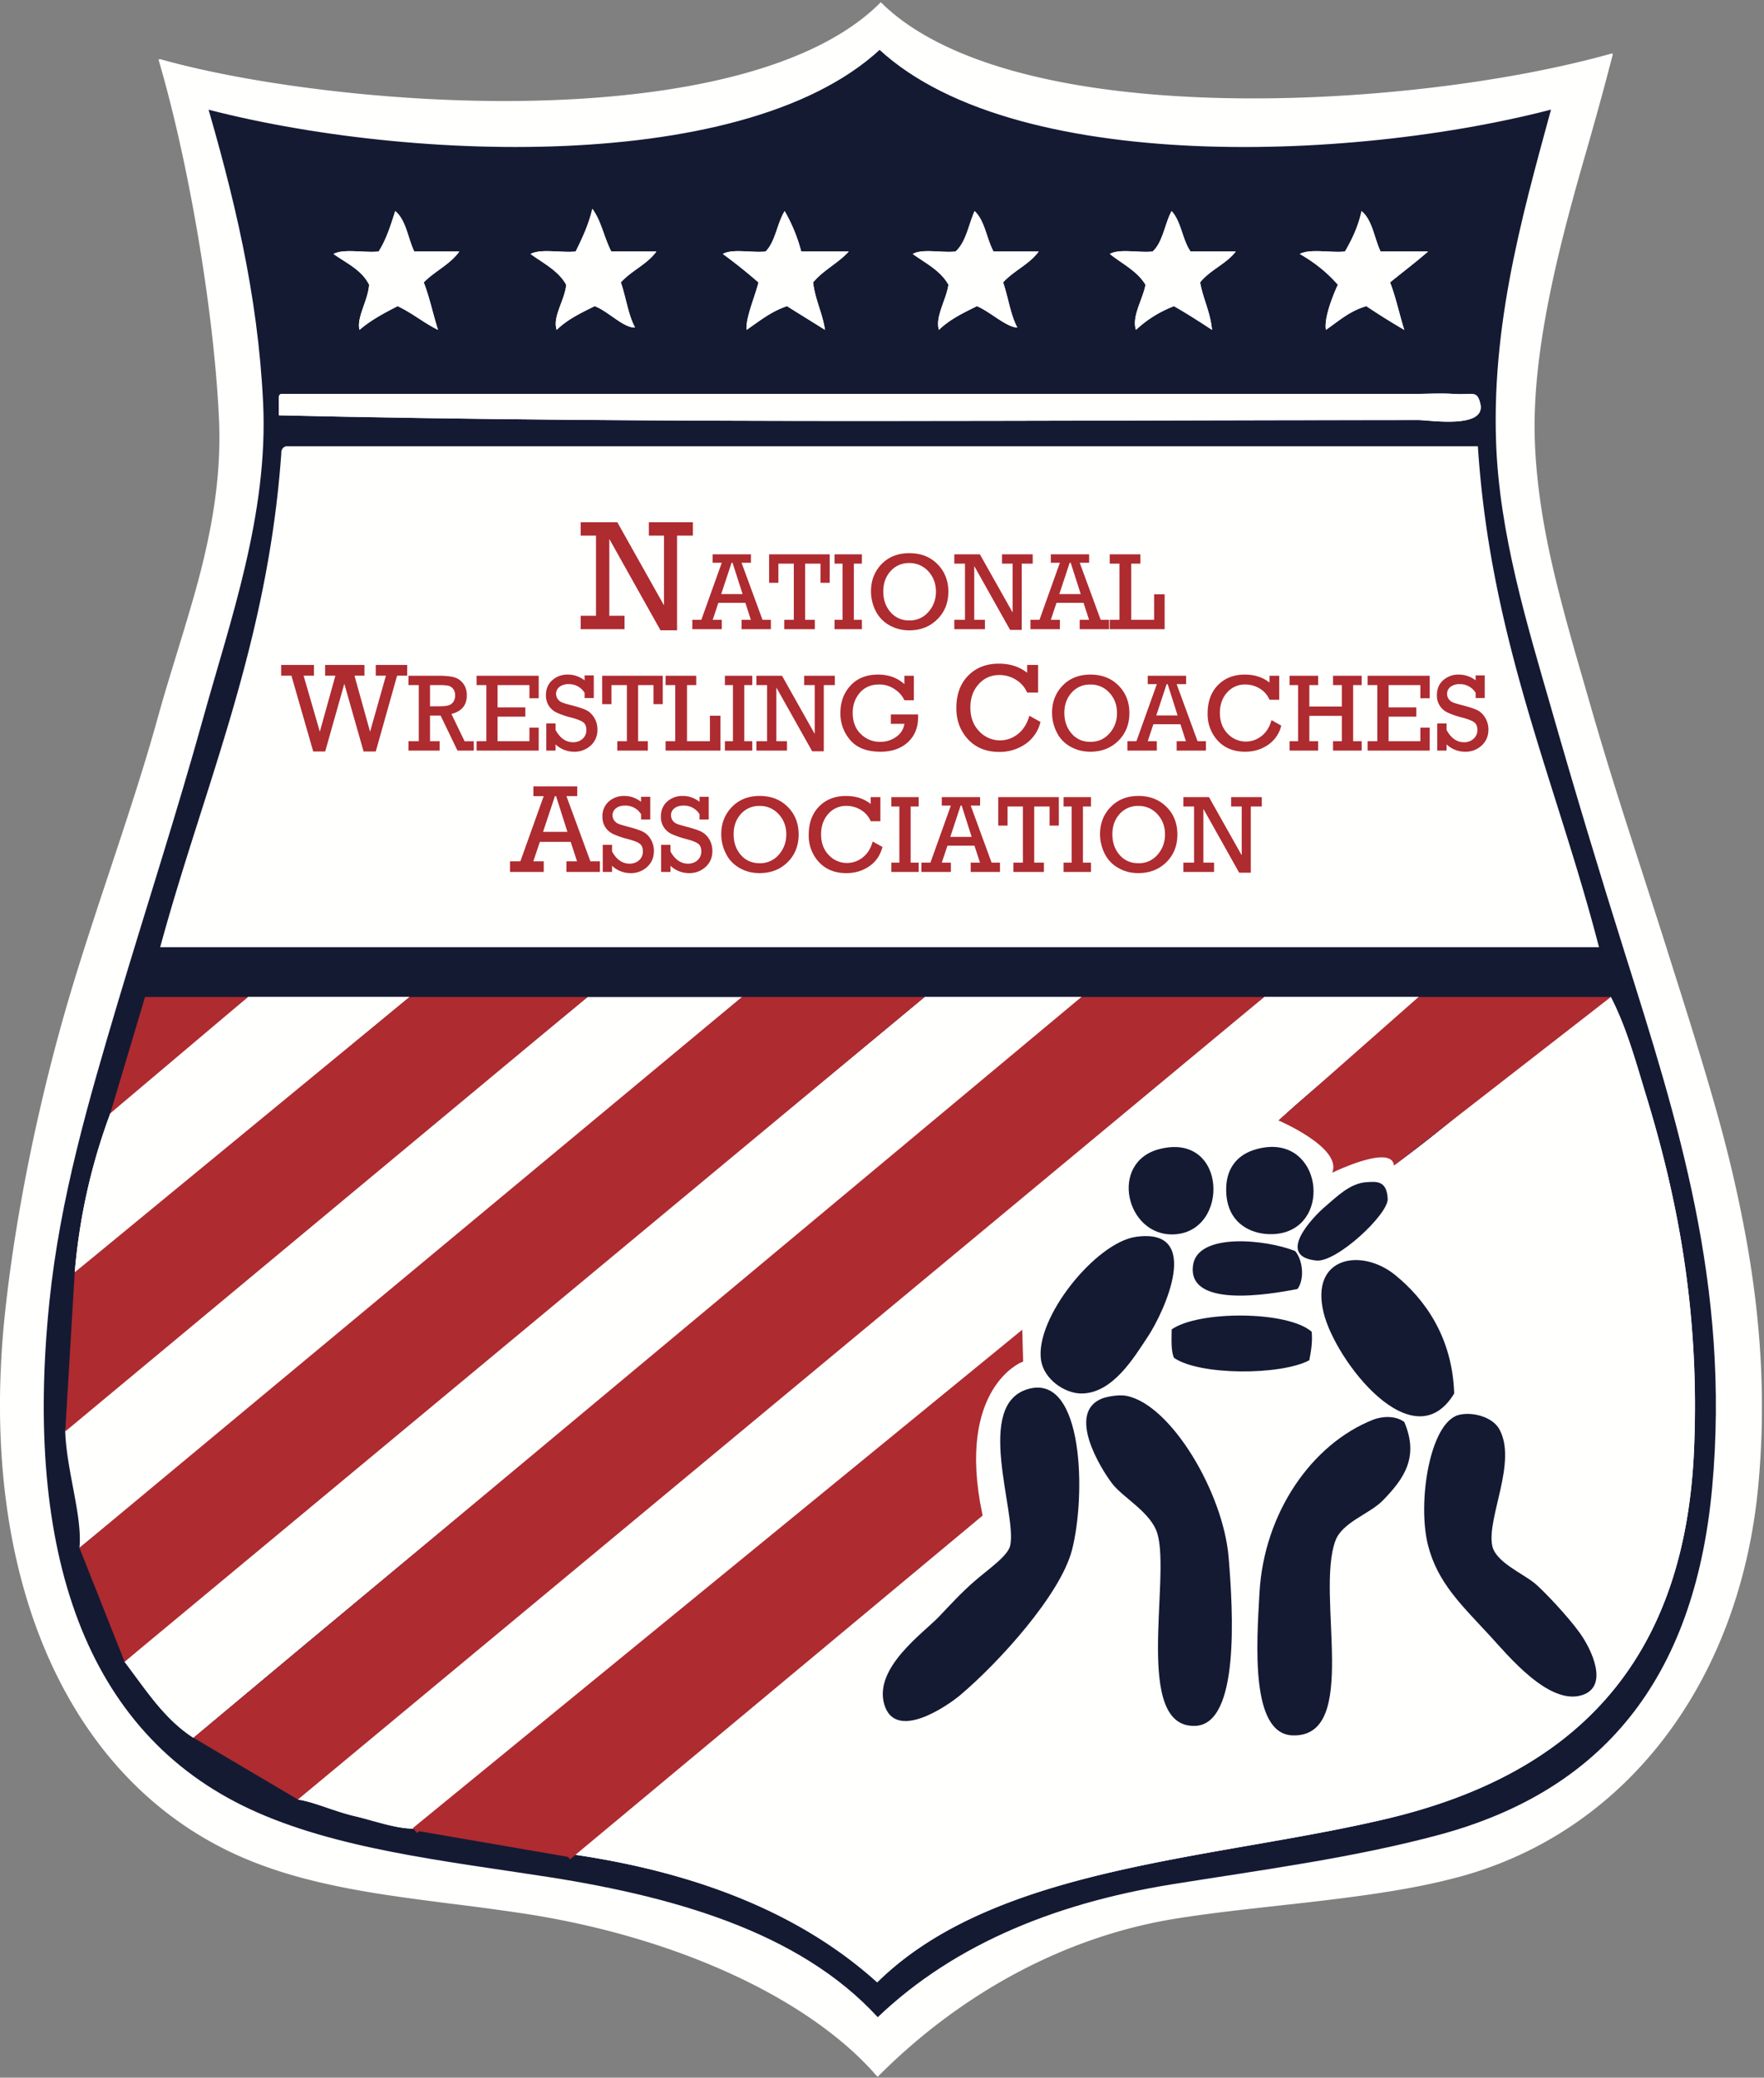 <svg width="62" height="73" viewBox="0 0 62 73" xmlns="http://www.w3.org/2000/svg"><rect x="0" y="0" width="62" height="73" fill="#808080" stroke="none"/><g fill="none" fill-rule="evenodd"><g fill="#FFFFFE"><path d="M5.606 25.15c.943-3.398 2.311-6.654 2.129-10.475-.18-3.774-1.06-8.981-2.13-12.603 7.122 2 20.843 2.632 25.378-1.964 4.528 4.59 18.59 3.808 25.705 1.801-.999 3.718-2.938 9.16-2.783 13.584.108 3.169 1.123 6.4 1.965 9.33.855 2.981 1.769 5.653 2.619 8.346 1.847 5.872 3.93 11.797 3.274 18.986-.636 6.927-4.648 12.17-10.478 13.749-3.052.822-6.863.969-9.987 1.472-4.218.681-7.847 2.916-10.478 5.565-2.573-3.028-7.556-4.987-12.28-5.728-3.663-.566-7.257-.704-10.315-2.127-6.013-2.797-8.931-9.98-8.022-18.823.38-3.69 1.256-7.806 2.292-11.292.994-3.33 2.18-6.47 3.11-9.821"/><path d="M58.284 32.657c-.22-.69-1.027-3.187-1.194-3.708-.502-1.57-.892-2.837-1.258-4.116l-.414-1.429c-.795-2.76-1.2-4.455-1.421-6.264a18.844 18.844 0 0 1-.132-1.646c-.053-1.525.136-3.246.539-5.217.276-1.35.632-2.737 1.137-4.507-.027.094.851-2.926 1.09-3.803-3.766 1.052-9.057 1.676-13.766 1.556-5.516-.142-9.775-1.25-11.882-3.358-2.113 2.114-6.311 3.254-11.718 3.438-4.645.159-9.848-.43-13.6-1.473 1.06 3.622 1.931 8.79 2.11 12.543.066 1.396-.068 2.783-.384 4.29-.239 1.143-.493 2.043-1.1 4.018a79.424 79.424 0 0 0-.647 2.18c-.415 1.495-.827 2.796-1.62 5.182l-.14.425c-.674 2.029-.993 3.016-1.35 4.214C1.45 38.623.607 42.72.242 46.267c-.918 8.926 2.068 16.024 8 18.783 1.065.495 2.243.86 3.632 1.146 1.07.22 2.015.36 3.944.606 1.479.19 1.976.255 2.728.372 5.162.81 9.864 2.897 12.275 5.709 2.884-2.892 6.548-4.913 10.47-5.546.912-.147 1.756-.252 3.424-.437.928-.103.983-.109 1.34-.15 2.31-.266 3.83-.51 5.219-.885 5.82-1.576 9.815-6.811 10.449-13.713.28-3.07.08-6.055-.545-9.23-.477-2.426-1.04-4.412-2.285-8.34a3992.11 3992.11 0 0 1-.61-1.925zm.243.5a386.549 386.549 0 0 0 .443 1.402c1.245 3.93 1.81 5.918 2.287 8.347.626 3.183.827 6.175.546 9.253-.637 6.934-4.653 12.198-10.507 13.783-1.395.376-2.917.62-5.231.887-.357.041-.412.047-1.34.15-1.667.185-2.51.29-3.42.436-3.918.633-7.58 2.658-10.457 5.554-2.446-2.813-7.148-4.907-12.314-5.717a92.28 92.28 0 0 0-2.725-.37c-1.931-.247-2.877-.387-3.95-.608-1.395-.288-2.579-.654-3.65-1.152C2.242 62.347-.757 55.216.163 46.259c.367-3.552 1.21-7.654 2.294-11.3.358-1.198.677-2.187 1.351-4.216l.141-.425c.792-2.385 1.203-3.685 1.618-5.179.16-.577.314-1.09.603-2.033.652-2.121.905-3.02 1.144-4.159.314-1.501.447-2.881.381-4.27-.18-3.77-1.059-8.975-2.127-12.593 3.798 1.003 9.03 1.599 13.695 1.44 5.412-.185 9.606-1.33 11.692-3.444 2.135 2.108 6.39 3.222 11.912 3.363 4.73.121 10.047-.51 13.81-1.572-.16.825-1.088 4.018-1.06 3.92-.504 1.769-.86 3.154-1.135 4.502-.402 1.965-.59 3.68-.537 5.199.018.53.062 1.075.13 1.639.22 1.803.625 3.496 1.42 6.251l.413 1.43c.367 1.278.756 2.544 1.257 4.112.167.522.975 3.018 1.195 3.71l.167.524z" fill-rule="nonzero"/></g><path d="M10.054 15.676h41.891s.333 6.195 4.257 17.602H5.63s4.838-17.09 4.424-17.602M26.094 35.083c.076.297-.348.455-.5.584-7.41 6.22-15.226 12.639-22.783 18.77.106-1.113-.86-2.74-.5-4.087.109-.413 1.54-1.48 2.169-2.002 5.213-4.325 11.258-9.202 16.19-13.265h5.424" fill="#FFFFFE"/><path d="M14.39 35.031H8.717c-1.625 1.35-3.337 2.615-4.84 4.087a20.963 20.963 0 0 0-1.25 5.588c3.991-3.155 7.845-6.446 11.765-9.675zm1.753-26.194H14.56c-.226-.471-.286-1.107-.669-1.42-.16.505-.322 1.014-.584 1.42-.502.054-1.223-.11-1.584.087.451.321.992.56 1.25 1.08-.035.553-.451 1.159-.336 1.586.387-.336.862-.59 1.338-.833.512.238.914.585 1.42.833-.176-.547-.298-1.149-.502-1.667.384-.395.926-.63 1.25-1.086zm6.928 0h-1.585c-.25-.474-.356-1.09-.668-1.5-.13.563-.357 1.035-.585 1.5-.5.054-1.222-.11-1.585.087.446.326.972.58 1.252 1.08-.045.543-.49 1.122-.333 1.586.363-.359.847-.594 1.335-.833.482.182 1.007.767 1.418.75-.244-.45-.319-1.071-.5-1.584.367-.411.923-.633 1.25-1.086zm2.503 26.78c.154-.13.58-.291.502-.586h-5.425c-4.931 4.065-10.978 8.94-16.19 13.264-.63.522-2.182 1.575-2.168 2.004.047 1.382.606 2.971.5 4.086a1803.056 1803.056 0 0 0 22.781-18.768zm4.256-26.78h-1.669a5.711 5.711 0 0 0-.583-1.42c-.268.432-.322 1.071-.669 1.42-.475.054-1.165-.11-1.502.087.431.312.849.651 1.252.999-.129.513-.459 1.264-.418 1.667.447-.305.856-.646 1.42-.833.442.278.89.552 1.336.833-.094-.604-.343-1.048-.419-1.667.352-.429.883-.675 1.252-1.086zm6.676 0H34.92c-.246-.45-.303-1.087-.667-1.42-.212.483-.301 1.093-.669 1.42-.475.054-1.165-.11-1.502.087.45.326.975.58 1.253 1.08-.07.517-.477 1.136-.333 1.586.363-.359.849-.594 1.334-.833.47.196 1.035.743 1.42.75-.243-.45-.32-1.071-.5-1.584.369-.411.924-.633 1.25-1.086zm.752 26.945c.311-.259.882-.505.753-.75H32.5c-9.371 7.79-18.878 15.441-28.122 23.356.734.962 1.385 2.007 2.42 2.672 10.002-8.395 20.467-16.955 30.46-25.278zm6.176-26.945h-1.588c-.289-.406-.33-1.06-.668-1.42-.244.453-.304 1.089-.666 1.42-.476.054-1.166-.11-1.503.087.43.344.959.596 1.252 1.08-.086.499-.495 1.12-.334 1.586.37-.351.817-.63 1.334-.833.462.263.9.546 1.338.833-.06-.637-.313-1.08-.418-1.667.343-.436.915-.645 1.253-1.086zm6.758 0h-1.668c-.225-.471-.286-1.107-.67-1.42-.119.55-.338 1-.582 1.42-.502.054-1.224-.11-1.587.087.51.295.964.646 1.337 1.08-.194.423-.49 1.183-.419 1.586.443-.307.837-.666 1.42-.833.433.287.877.57 1.334.833-.175-.547-.296-1.149-.5-1.667.443-.364.905-.71 1.335-1.086zm-.334 5.923c.39 0 2.396.326 2.168-.584-.117-.474-.25-.29-.915-.334-.488-.03-1.037 0-1.338 0H9.888c-.1.014-.093.13-.086.253v.497c13.069.306 26.752.168 40.056.168zM5.63 33.28h50.57c-1.495-5.79-3.812-10.758-4.257-17.6h-41.89c-.105.032-.172.106-.166.248-.478 6.727-2.716 11.69-4.257 17.351zm53.908 17.685c.215-4.926-.608-8.954-1.669-12.432-.37-1.204-.695-2.42-1.254-3.502-.803.203-1.4.842-2.003 1.334-1.852 1.533-3.587 3.098-5.507 4.507-.638-.538-1.668-.09-2.169.249-.242-1.009-.952-1.553-2-1.752 1.353-1.26 3.143-2.638 4.504-3.838.151-.13.632-.234.417-.5h-5.424C33.74 43.681 23.03 52.798 12.473 61.476c-.68.559-1.514.992-2.002 1.752.577.086 1.262.41 2.002.585.685.158 1.674.524 2.251.416.529-.104 2.029-1.55 2.673-2.086 6.144-5.101 12.613-10.6 18.527-15.35a2.03 2.03 0 0 0-.168 1c-1.577.619-1.737 3.172-1.336 5.259-4.381 3.798-9.254 7.653-13.686 11.344-.312.261-.779.552-.668.75 4.452.64 8.09 2.09 10.765 4.505 4.178-4.113 11.84-4.302 17.943-5.755 6.585-1.57 10.437-5.51 10.765-12.931zm-2.087-17.602c1.847 5.871 3.745 11.748 3.089 18.938-.636 6.926-4.017 10.934-9.847 12.513-3.053.823-6.308 1.248-9.433 1.75-4.218.682-7.798 2.19-10.43 4.84-2.573-3.03-6.877-4.353-11.6-5.093-3.663-.567-7.539-.991-10.596-2.415C2.622 61.1.463 54.55 1.373 45.706c.38-3.69 1.384-7.108 2.42-10.594.995-3.33 2.076-6.658 3.006-10.01.944-3.397 2.267-7.105 2.085-10.926-.18-3.774-1.015-7.22-2.085-10.842 7.121 2 19.582 2.509 24.117-2.087 4.528 4.59 17.001 4.094 24.116 2.087-1 3.717-2.24 7.753-2.085 12.177.107 3.168 1.077 6.33 1.92 9.258.854 2.982 1.735 5.9 2.585 8.594z" fill="#151A33"/><path d="M48.524 8.837h1.668c-.43.377-.892.722-1.335 1.086.204.518.325 1.12.5 1.667a24.961 24.961 0 0 1-1.335-.833c-.582.167-.976.526-1.419.833-.07-.403.225-1.163.419-1.586a5.108 5.108 0 0 0-1.337-1.08c.363-.197 1.085-.033 1.587-.087.244-.42.463-.87.582-1.42.384.313.445.949.67 1.42M41.846 8.837h1.588c-.338.441-.91.65-1.253 1.086.105.588.357 1.03.418 1.667-.437-.287-.876-.57-1.338-.833a4.094 4.094 0 0 0-1.334.833c-.161-.467.248-1.087.334-1.586-.293-.484-.822-.736-1.252-1.08.337-.197 1.027-.033 1.503-.087.362-.331.422-.967.666-1.42.339.36.38 1.014.668 1.42M34.92 8.837h1.586c-.326.453-.881.675-1.25 1.086.18.513.257 1.134.5 1.584-.385-.007-.95-.554-1.42-.75-.485.239-.97.474-1.334.833-.144-.45.262-1.07.333-1.586-.278-.5-.803-.754-1.253-1.08.337-.197 1.027-.033 1.502-.087.368-.327.457-.937.669-1.42.364.333.42.97.667 1.42M28.161 8.837h1.67c-.37.41-.901.657-1.253 1.086.076.62.325 1.063.419 1.667-.447-.28-.894-.555-1.337-.833-.563.187-.972.528-1.42.833-.04-.403.29-1.154.419-1.667-.403-.348-.82-.687-1.252-.999.337-.197 1.027-.033 1.502-.087.347-.349.401-.988.67-1.42.243.424.443.89.582 1.42M21.486 8.837h1.585c-.328.453-.884.675-1.25 1.086.18.513.255 1.134.499 1.584-.411.017-.936-.568-1.418-.75-.488.239-.972.474-1.335.833-.157-.464.288-1.043.333-1.586-.28-.5-.806-.754-1.252-1.08.363-.197 1.085-.033 1.585-.087.228-.465.456-.937.585-1.5.312.41.418 1.026.668 1.5M14.56 8.837h1.583c-.324.455-.866.691-1.25 1.086.204.518.326 1.12.502 1.667-.506-.248-.908-.595-1.42-.833-.476.243-.951.497-1.338.833-.115-.427.3-1.033.336-1.586-.258-.52-.799-.759-1.25-1.08.361-.197 1.082-.033 1.584-.087.262-.406.424-.915.584-1.42.383.313.443.949.67 1.42" fill="#FFFFFE"/><path d="M57.452 33.363c1.847 5.871 3.745 11.748 3.089 18.938-.636 6.926-4.017 10.934-9.847 12.513-3.053.823-6.308 1.248-9.433 1.75-4.218.682-7.798 2.19-10.43 4.84-2.573-3.03-6.877-4.353-11.6-5.093-3.663-.567-7.539-.991-10.596-2.415C2.622 61.1.463 54.55 1.373 45.706c.38-3.69 1.384-7.108 2.42-10.594.995-3.33 2.076-6.658 3.006-10.01.944-3.397 2.267-7.105 2.085-10.926-.18-3.774-1.015-7.22-2.085-10.842 7.121 2 19.582 2.509 24.117-2.087 4.528 4.59 17.001 4.094 24.116 2.087-1 3.717-2.24 7.753-2.085 12.177.107 3.168 1.077 6.33 1.92 9.258.854 2.982 1.735 5.9 2.585 8.594z" stroke="#FFFFFE" stroke-width=".729"/><path d="M37.676 54.466c.496-1.907.414-6.166-1.502-5.673-1.979.509-.422 4.37-.667 5.507-.081.373-.755.819-1.252 1.252-.453.39-.889.867-1.253 1.25-.538.565-2.304 1.799-1.921 3.087.384 1.292 2.177.083 2.672-.334 1.35-1.14 3.512-3.52 3.923-5.09zm2.67-7.506c.571-.865 1.95-3.836-.417-3.504-1.414.195-3.567 2.86-3.339 4.338.103.666.829 1.167 1.42 1.167 1.103-.002 1.853-1.276 2.336-2.001zm.917-3.59c1.97-.087 1.874-3.598-.5-3-1.802.45-1.193 3.077.5 3zm.752 17.27c1.554-.064 1.33-3.981 1.168-5.924-.19-2.274-2.025-5.363-3.588-5.671-.32-.064-.756.054-.835.082-1.307.488-.065 2.486.334 3.004.379.493 1.364 1.009 1.585 1.752.473 1.583-.862 6.848 1.336 6.756zm3.171-17.352c1.652-.518 1.155-3.49-1.002-2.918-.764.2-1.062.744-1.085 1.332-.062 1.55 1.33 1.824 2.087 1.586zm.418 2.001c.264-.364.176-1.041-.086-1.334-1.027-.412-3.43-.655-3.586.501-.207 1.503 2.626 1.04 3.672.833zm.414 2.505c.057-.306.119-.608.085-1.002-.845-.744-3.975-.748-4.922-.083-.003.362-.029.75.082 1 .906.623 3.746.62 4.755.085zm.252-3.504c.712.068 2.53-1.627 2.504-2.17-.033-.654-.4-.605-.75-.583-.581.034-1.068.538-1.42.832-.483.408-1.777 1.779-.334 1.92zm2.337 8.425c.737-.758 1.278-1.515.75-2.753-.343-.254-.83-.182-1.083-.084-2.152.842-3.848 3.259-4.007 6.089-.096 1.75-.333 4.964 1.17 5.007 2.385.066.795-4.937 1.5-6.842.242-.653 1.197-.932 1.67-1.417zm2.504-3.754c-.062-1.972-1.029-3.319-2.086-4.172-1.183-.951-2.986-.635-2.503 1.336.411 1.686 3.145 5.221 4.589 2.836zm4.506 10.594c.93-.308.335-1.582-.083-2.17-.438-.61-1.283-1.497-1.586-1.75-.43-.357-1.39-.753-1.502-1.335-.189-.984.889-2.933.25-4.088-.239-.43-.95-.619-1.419-.499-1.026.257-1.469 3.09-1.085 4.587.336 1.311 1.174 2.09 2.171 3.17.645.7 2.088 2.47 3.254 2.085zm2.253-21.022c1.062 3.477 1.886 7.507 1.67 12.43-.329 7.421-4.18 11.36-10.766 12.93-6.103 1.455-13.764 1.644-17.943 5.755-2.674-2.414-6.313-3.865-10.764-4.503-.111-.199.353-.49.667-.752 4.43-3.69 9.303-7.545 13.686-11.345-.402-2.085-.24-4.637 1.336-5.254a2.06 2.06 0 0 1 .167-1.002c-5.912 4.75-12.381 10.251-18.526 15.35-.646.535-2.144 1.983-2.67 2.084-.578.11-1.57-.258-2.254-.415-.74-.172-1.427-.498-2.002-.585.488-.76 1.324-1.195 2.002-1.754 10.559-8.675 21.266-17.791 31.962-26.443h5.423c.215.261-.267.37-.416.5-1.363 1.197-3.15 2.58-4.507 3.839 1.053.2 1.76.742 2.002 1.75.502-.34 1.532-.787 2.17-.25 1.918-1.408 3.654-2.972 5.51-4.505.598-.494 1.197-1.131 2-1.334.56 1.083.885 2.3 1.253 3.504z" fill="#FFFFFE"/><path d="M55.534 57.386c.418.587 1.014 1.86.083 2.169-1.166.386-2.61-1.385-3.254-2.085-.997-1.08-1.835-1.859-2.17-3.17-.385-1.498.058-4.33 1.084-4.587.47-.12 1.18.069 1.419.499.639 1.155-.439 3.104-.25 4.088.111.582 1.071.978 1.502 1.335.303.253 1.148 1.14 1.586 1.75" fill="#151A33"/><path d="M52.028 14.173c.226.91-1.778.585-2.17.585-13.304 0-26.985.14-40.056-.167v-.501c-.007-.12-.014-.236.085-.25h39.887c.301 0 .85-.031 1.337 0 .665.043.798-.139.917.333" fill="#FFFFFE"/><path d="M49.025 44.789c1.057.853 2.024 2.2 2.086 4.172-1.444 2.385-4.178-1.15-4.589-2.836-.483-1.97 1.32-2.287 2.503-1.336M49.357 49.962c.528 1.238-.013 1.995-.75 2.753-.473.485-1.428.764-1.67 1.417-.705 1.905.885 6.908-1.5 6.842-1.503-.043-1.266-3.257-1.17-5.007.159-2.83 1.855-5.247 4.007-6.09.253-.097.74-.17 1.083.085" fill="#151A33"/><path d="M48.774 42.12c.026.543-1.792 2.238-2.504 2.17-1.443-.142-.15-1.513.334-1.921.352-.294.839-.798 1.42-.832.35-.022.717-.07.75.583M46.103 46.792c.034.394-.028.696-.085 1.002-1.01.534-3.85.538-4.755-.085-.111-.25-.085-.638-.082-1 .947-.665 4.077-.66 4.922.083" fill="#151A33"/><path d="M45.518 43.955c.262.293.35.97.086 1.334-1.046.207-3.88.67-3.672-.833.156-1.156 2.56-.913 3.586-.501M44.184 40.37c2.157-.573 2.654 2.4 1.002 2.918-.757.238-2.15-.036-2.087-1.586.023-.588.321-1.132 1.085-1.332M43.183 54.716c.162 1.943.386 5.86-1.168 5.923-2.198.092-.863-5.173-1.336-6.756-.221-.743-1.206-1.259-1.585-1.752-.4-.518-1.64-2.516-.334-3.004.079-.028.516-.146.835-.082 1.563.308 3.398 3.397 3.588 5.671" fill="#151A33"/><path d="M40.763 40.37c2.374-.598 2.47 2.913.5 3-1.693.077-2.302-2.55-.5-3" fill="#151A33"/><path d="M39.93 43.456c2.366-.332.987 2.64.416 3.504-.483.725-1.233 2-2.337 2.001-.59 0-1.316-.5-1.419-1.167-.228-1.478 1.925-4.143 3.34-4.338" fill="#151A33"/><path d="M38.01 35.029c.13.247-.44.49-.752.75-9.992 8.325-20.458 16.884-30.46 25.278-1.034-.664-1.685-1.707-2.419-2.67 9.245-7.917 18.753-15.567 28.123-23.358h5.507" fill="#FFFFFE"/><path d="M36.174 48.793c1.916-.493 1.998 3.766 1.502 5.673-.41 1.57-2.573 3.95-3.923 5.089-.495.417-2.288 1.626-2.672.334-.383-1.288 1.383-2.522 1.921-3.086.364-.384.8-.861 1.253-1.25.497-.434 1.17-.88 1.252-1.253.245-1.136-1.312-4.998.667-5.507" fill="#151A33"/><path d="M8.717 35.029h5.675c-3.92 3.227-7.774 6.521-11.766 9.676.18-2.1.632-3.926 1.251-5.589 1.502-1.475 3.214-2.738 4.84-4.087" fill="#FFFFFE"/><path fill="#AE2B30" d="M20.948 21.636v-2.818h-.538v-.469h1.287l1.641 2.92v-2.451h-.532v-.469h1.546v.469h-.555v3.327h-.583l-1.798-3.208v2.699h.536v.47H20.41v-.47h.538M26.1 20.873l-.353-1.1h-.034l-.365 1.1h.752zm.098.308h-.95l-.198.597h.318v.328h-1.035v-.328h.317l.718-2.005h-.32v-.296h1.346v.296h-.33l.736 2.005h.294v.328h-1.03v-.328h.326l-.192-.597zM27.9 21.778v-1.974h-.541v.672h-.326v-.999h2.129v.999h-.324v-.672h-.54v1.974h.341v.328h-1.075v-.328h.336M29.614 21.778v-1.974h-.283v-.327h.962v.327h-.282v1.974h.282v.328h-.962v-.328h.283M31.045 20.781c0 .288.083.53.253.726a.837.837 0 0 0 .665.291.847.847 0 0 0 .669-.298c.177-.2.264-.438.264-.714 0-.282-.09-.517-.268-.713a.883.883 0 0 0-.672-.29.849.849 0 0 0-.657.287c-.17.19-.254.427-.254.711zm-.432-.002c0-.382.123-.7.372-.96.25-.255.575-.383.975-.383.406 0 .734.128.988.384.255.258.384.579.384.966 0 .395-.13.721-.39.975-.258.258-.588.386-.987.386-.254 0-.488-.061-.702-.182a1.175 1.175 0 0 1-.48-.509 1.522 1.522 0 0 1-.16-.677zM33.916 21.778v-1.974h-.375v-.327h.9l1.15 2.043v-1.716h-.372v-.327h1.078v.327h-.386v2.327h-.409l-1.26-2.243v1.89h.376v.328h-1.077v-.328h.375M37.985 20.873l-.353-1.1h-.036l-.364 1.1h.753zm.098.308h-.95l-.2.597h.319v.328h-1.034v-.328h.317l.717-2.005h-.319v-.296h1.347v.296h-.33l.736 2.005h.293v.328h-1.03v-.328h.329l-.195-.597zM39.346 21.778v-1.974h-.342v-.327h1.078v.327h-.322v1.974h.804v-.896h.37v1.224h-1.93v-.328h.342M11.009 26.404l-.766-2.663h-.361v-.377h1.152v.377h-.363l.57 1.968.547-1.968h-.361v-.377h1.383v.377h-.351l.548 1.968.557-1.968h-.357v-.377h1.105v.377h-.355l-.75 2.663h-.428l-.677-2.38-.673 2.38h-.42M15.114 24.816h.31c.15 0 .26-.01.33-.03a.33.33 0 0 0 .175-.119.399.399 0 0 0 .067-.242.352.352 0 0 0-.068-.219.303.303 0 0 0-.168-.112 1.525 1.525 0 0 0-.31-.023h-.336v.745zm-.395 1.228v-1.973h-.362v-.328h1.067c.223 0 .4.017.53.051.131.035.24.109.324.22.086.11.13.25.13.416 0 .347-.182.565-.542.655l.464.96h.323v.327h-.574l-.593-1.23h-.372v.902h.337v.328h-1.094v-.328h.362zM17.093 26.044v-1.973h-.342v-.328h2.183v.791h-.326v-.463h-1.12v.784h.977v.326h-.977v.863h1.12v-.478h.326v.806h-2.183v-.328h.342M19.2 26.372v-.953h.327v.23c.158.287.364.43.619.43.13 0 .24-.04.33-.12a.399.399 0 0 0 .133-.312c0-.124-.037-.214-.109-.268-.074-.056-.211-.11-.414-.165a2.88 2.88 0 0 1-.525-.179.68.68 0 0 1-.272-.238.676.676 0 0 1-.101-.37c0-.221.074-.396.223-.528a.792.792 0 0 1 .552-.197c.209 0 .406.067.584.203v-.174h.323v.795h-.323v-.183a.633.633 0 0 0-.556-.305.5.5 0 0 0-.331.099.311.311 0 0 0-.056.425.333.333 0 0 0 .15.118c.059.026.176.06.356.106.231.06.4.117.505.17.105.052.193.14.271.261a.792.792 0 0 1 .112.423.726.726 0 0 1-.236.555.838.838 0 0 1-.589.217.938.938 0 0 1-.646-.258v.218H19.2M22.033 26.044v-1.973h-.542v.67h-.327v-.998h2.13v.998h-.325v-.67h-.541v1.973h.342v.328h-1.074v-.328h.337M23.734 26.044v-1.973h-.34v-.328h1.076v.328h-.324v1.973h.806v-.896h.369v1.224h-1.927v-.328h.34M25.761 26.044v-1.973h-.283v-.328h.962v.328h-.281v1.973h.281v.328h-.962v-.328h.283M26.961 26.044v-1.973h-.375v-.328h.9l1.149 2.043v-1.715h-.372v-.328h1.079v.328h-.388v2.326h-.408l-1.259-2.242v1.889h.374v.328h-1.075v-.328h.375M31.311 25.103h.958v.092c0 .368-.12.664-.361.885-.242.221-.562.332-.958.332-.476 0-.829-.134-1.062-.404a1.419 1.419 0 0 1-.35-.96c0-.385.12-.707.358-.963.237-.256.56-.383.967-.383.367 0 .675.111.924.334v-.293h.333v.86h-.333a.929.929 0 0 0-.336-.383.936.936 0 0 0-.551-.17c-.286 0-.513.098-.68.291-.164.193-.25.427-.25.702 0 .314.095.563.285.746a.947.947 0 0 0 .684.276.935.935 0 0 0 .56-.176.662.662 0 0 0 .288-.458h-.476v-.328M36.18 25.148l.39.218a1.307 1.307 0 0 1-.53.776 1.582 1.582 0 0 1-.922.277c-.455 0-.82-.148-1.094-.443-.274-.296-.411-.662-.411-1.095 0-.477.137-.857.414-1.14.276-.282.636-.423 1.082-.423.393 0 .723.107.992.321v-.275h.386v.969h-.386a.98.98 0 0 0-.4-.454 1.09 1.09 0 0 0-.568-.162c-.3 0-.547.108-.739.326-.193.214-.288.487-.288.817 0 .34.102.615.307.83a.998.998 0 0 0 1.366.098c.189-.15.323-.365.4-.64M37.409 25.047c0 .288.085.53.254.725.168.195.39.293.664.293.271 0 .496-.1.67-.3.178-.2.263-.438.263-.714 0-.28-.089-.519-.267-.71a.873.873 0 0 0-.672-.29.845.845 0 0 0-.656.285c-.17.19-.256.428-.256.71zm-.432-.003c0-.38.125-.7.374-.958.25-.256.574-.384.974-.384.404 0 .734.128.988.384.254.257.382.58.382.966 0 .394-.13.72-.388.976-.26.256-.588.384-.986.384-.256 0-.489-.06-.703-.181a1.157 1.157 0 0 1-.48-.509 1.5 1.5 0 0 1-.16-.678zM41.39 25.138l-.35-1.1h-.036l-.364 1.1h.75zm.099.308h-.95l-.2.598h.32v.328h-1.034v-.328h.317l.718-2.006h-.32v-.295h1.348v.295h-.332l.736 2.006h.293v.328h-1.029v-.328h.326l-.193-.598zM44.69 25.302l.343.192a1.138 1.138 0 0 1-.466.678c-.234.16-.5.24-.804.24-.4 0-.718-.128-.96-.386a1.363 1.363 0 0 1-.358-.959c0-.416.12-.748.362-.995.243-.247.556-.37.947-.37.343 0 .63.094.866.28v-.239h.341v.844h-.341a.837.837 0 0 0-.348-.397.965.965 0 0 0-.498-.14.825.825 0 0 0-.646.283c-.169.188-.252.426-.252.716 0 .295.09.536.27.726a.877.877 0 0 0 1.194.085c.167-.13.283-.316.35-.558M45.624 26.044v-1.973h-.3v-.328h1.006v.328h-.31v.753h1.142v-.753h-.309v-.328h1.007v.328h-.3v1.973h.3v.328h-1.007v-.328h.309v-.892H46.02v.892h.31v.328h-1.006v-.328h.3M48.408 26.044v-1.973h-.34v-.328h2.183v.791h-.328v-.463h-1.118v.784h.975v.326h-.975v.863h1.118v-.478h.328v.806h-2.183v-.328h.34M50.514 26.372v-.953h.33v.23c.156.287.361.43.616.43a.48.48 0 0 0 .33-.12.4.4 0 0 0 .136-.312c0-.124-.037-.214-.111-.268-.073-.056-.21-.11-.413-.165a2.857 2.857 0 0 1-.523-.179.649.649 0 0 1-.376-.608c0-.221.075-.396.222-.528a.795.795 0 0 1 .554-.197.95.95 0 0 1 .585.203v-.174h.321v.795h-.32v-.183a.64.64 0 0 0-.56-.305.495.495 0 0 0-.328.099.305.305 0 0 0-.116.239c0 .07.019.131.058.186.04.053.088.094.149.118.061.026.18.06.357.106.23.06.4.117.505.17.105.052.196.14.27.261a.787.787 0 0 1 .114.423c0 .222-.08.408-.238.555a.826.826 0 0 1-.586.217.939.939 0 0 1-.647-.258v.218h-.33M19.943 29.227l-.399-1.255h-.04l-.417 1.255h.856zm.115.352h-1.083l-.23.683h.366v.375h-1.186v-.375h.365l.82-2.29h-.363v-.341h1.541v.34h-.38l.842 2.291h.336v.375h-1.178v-.375h.373l-.223-.683zM21.185 30.637v-.953h.327v.233c.156.284.362.428.62.428.128 0 .239-.04.328-.118a.401.401 0 0 0 .135-.314c0-.125-.037-.215-.11-.268-.073-.057-.212-.11-.415-.164a3.038 3.038 0 0 1-.524-.18.677.677 0 0 1-.272-.238.668.668 0 0 1-.1-.371.68.68 0 0 1 .22-.528.796.796 0 0 1 .552-.198c.212 0 .406.07.586.205v-.175h.323v.797h-.323v-.185a.639.639 0 0 0-.557-.303c-.142 0-.253.032-.331.1a.297.297 0 0 0-.115.236c0 .071.02.132.059.187.04.054.09.093.149.118.061.025.18.06.357.107.232.06.4.118.505.17a.665.665 0 0 1 .27.26.787.787 0 0 1 .114.421c0 .223-.079.41-.238.556a.829.829 0 0 1-.587.217.94.94 0 0 1-.646-.257v.217h-.327M23.238 30.637v-.953h.328v.233c.157.284.363.428.618.428.13 0 .24-.04.33-.118a.399.399 0 0 0 .134-.314c0-.125-.036-.215-.11-.268-.073-.057-.21-.11-.414-.164a3.12 3.12 0 0 1-.524-.18.687.687 0 0 1-.271-.238.67.67 0 0 1-.1-.371c0-.22.073-.395.22-.528a.793.793 0 0 1 .552-.198c.21 0 .406.07.586.205v-.175h.323v.797h-.323v-.185a.638.638 0 0 0-.557-.303c-.144 0-.254.032-.331.1a.297.297 0 0 0-.115.236c0 .071.02.132.057.187.04.054.09.093.15.118.062.025.18.06.359.107.232.06.398.118.503.17a.68.68 0 0 1 .272.26.79.79 0 0 1 .113.421c0 .223-.079.41-.238.556a.83.83 0 0 1-.587.217.942.942 0 0 1-.647-.257v.217h-.328M25.785 29.312c0 .289.084.53.253.726.168.195.39.291.664.291a.85.85 0 0 0 .67-.298c.175-.2.264-.438.264-.716 0-.279-.09-.515-.268-.708a.874.874 0 0 0-.67-.29.845.845 0 0 0-.66.285c-.169.19-.253.427-.253.71zm-.435-.002c0-.382.127-.701.375-.957.25-.257.574-.387.975-.387.405 0 .734.13.99.387.253.256.38.578.38.966 0 .393-.129.719-.388.975s-.588.383-.988.383c-.254 0-.488-.058-.702-.181a1.17 1.17 0 0 1-.48-.508 1.51 1.51 0 0 1-.162-.678zM30.673 29.568l.343.19c-.077.293-.231.52-.466.68-.233.16-.501.24-.805.24-.398 0-.717-.128-.96-.386a1.358 1.358 0 0 1-.36-.96c0-.415.12-.747.363-.995.242-.247.559-.37.947-.37.345 0 .634.094.868.281v-.24h.34v.846h-.34a.839.839 0 0 0-.348-.398.958.958 0 0 0-.498-.141.828.828 0 0 0-.647.282c-.167.19-.251.429-.251.718 0 .296.088.537.268.725a.863.863 0 0 0 .643.281.884.884 0 0 0 .553-.195c.166-.13.283-.316.35-.558M31.61 30.309v-1.972h-.282v-.329h.961v.329h-.282v1.972h.282v.328h-.961v-.328h.282M34.151 29.404l-.351-1.1h-.036l-.364 1.1h.751zm.1.309h-.95l-.2.596h.32v.328h-1.037v-.328h.319l.717-2.004h-.319v-.297h1.347v.297h-.33l.734 2.004h.295v.328h-1.029v-.328h.326l-.194-.596zM35.952 30.309v-1.972h-.54v.67h-.327v-.999h2.13v.999h-.325v-.67h-.54v1.972h.341v.328h-1.073v-.328h.334M37.665 30.309v-1.972h-.283v-.329h.963v.329h-.283v1.972h.283v.328h-.963v-.328h.283M39.097 29.312c0 .289.084.53.253.726.168.195.39.291.664.291a.848.848 0 0 0 .67-.298c.176-.2.263-.438.263-.716 0-.279-.089-.515-.267-.708a.872.872 0 0 0-.67-.29.844.844 0 0 0-.66.285c-.169.19-.253.427-.253.71zm-.433-.002c0-.382.125-.701.375-.957.249-.257.574-.387.973-.387.405 0 .734.13.99.387.253.256.38.578.38.966 0 .393-.129.719-.387.975-.26.256-.59.383-.988.383-.255 0-.489-.058-.7-.181a1.162 1.162 0 0 1-.483-.508 1.518 1.518 0 0 1-.16-.678zM41.969 30.309v-1.972h-.376v-.329h.9l1.15 2.043v-1.714h-.372v-.329h1.078v.329h-.387v2.326h-.408l-1.258-2.243v1.889h.375v.328h-1.078v-.328h.376M2.626 44.705l-.333 5.591 18.358-15.267h-6.259L2.626 44.705M3.877 39.116l4.84-4.087H5.098M2.792 54.384l1.587 4.002 28.123-23.357h-6.426M6.799 61.057l3.672 2.169 33.964-28.197h-6.426M14.586 64.315l21.237-17.362.022.812s-2.368.96-1.433 5.442l-14.45 12.035"/><path d="M14.586 64.315l21.237-17.362.022.812s-2.368.96-1.433 5.442l-14.45 12.035" stroke="#AE2B30" stroke-width=".226"/><path d="M44.935 39.368s2.252.956 1.89 1.835c0 0 1.182-.577 1.8-.538.208.014.352.095.37.289l7.623-5.925h-6.76" fill="#AE2B30"/></g></svg>